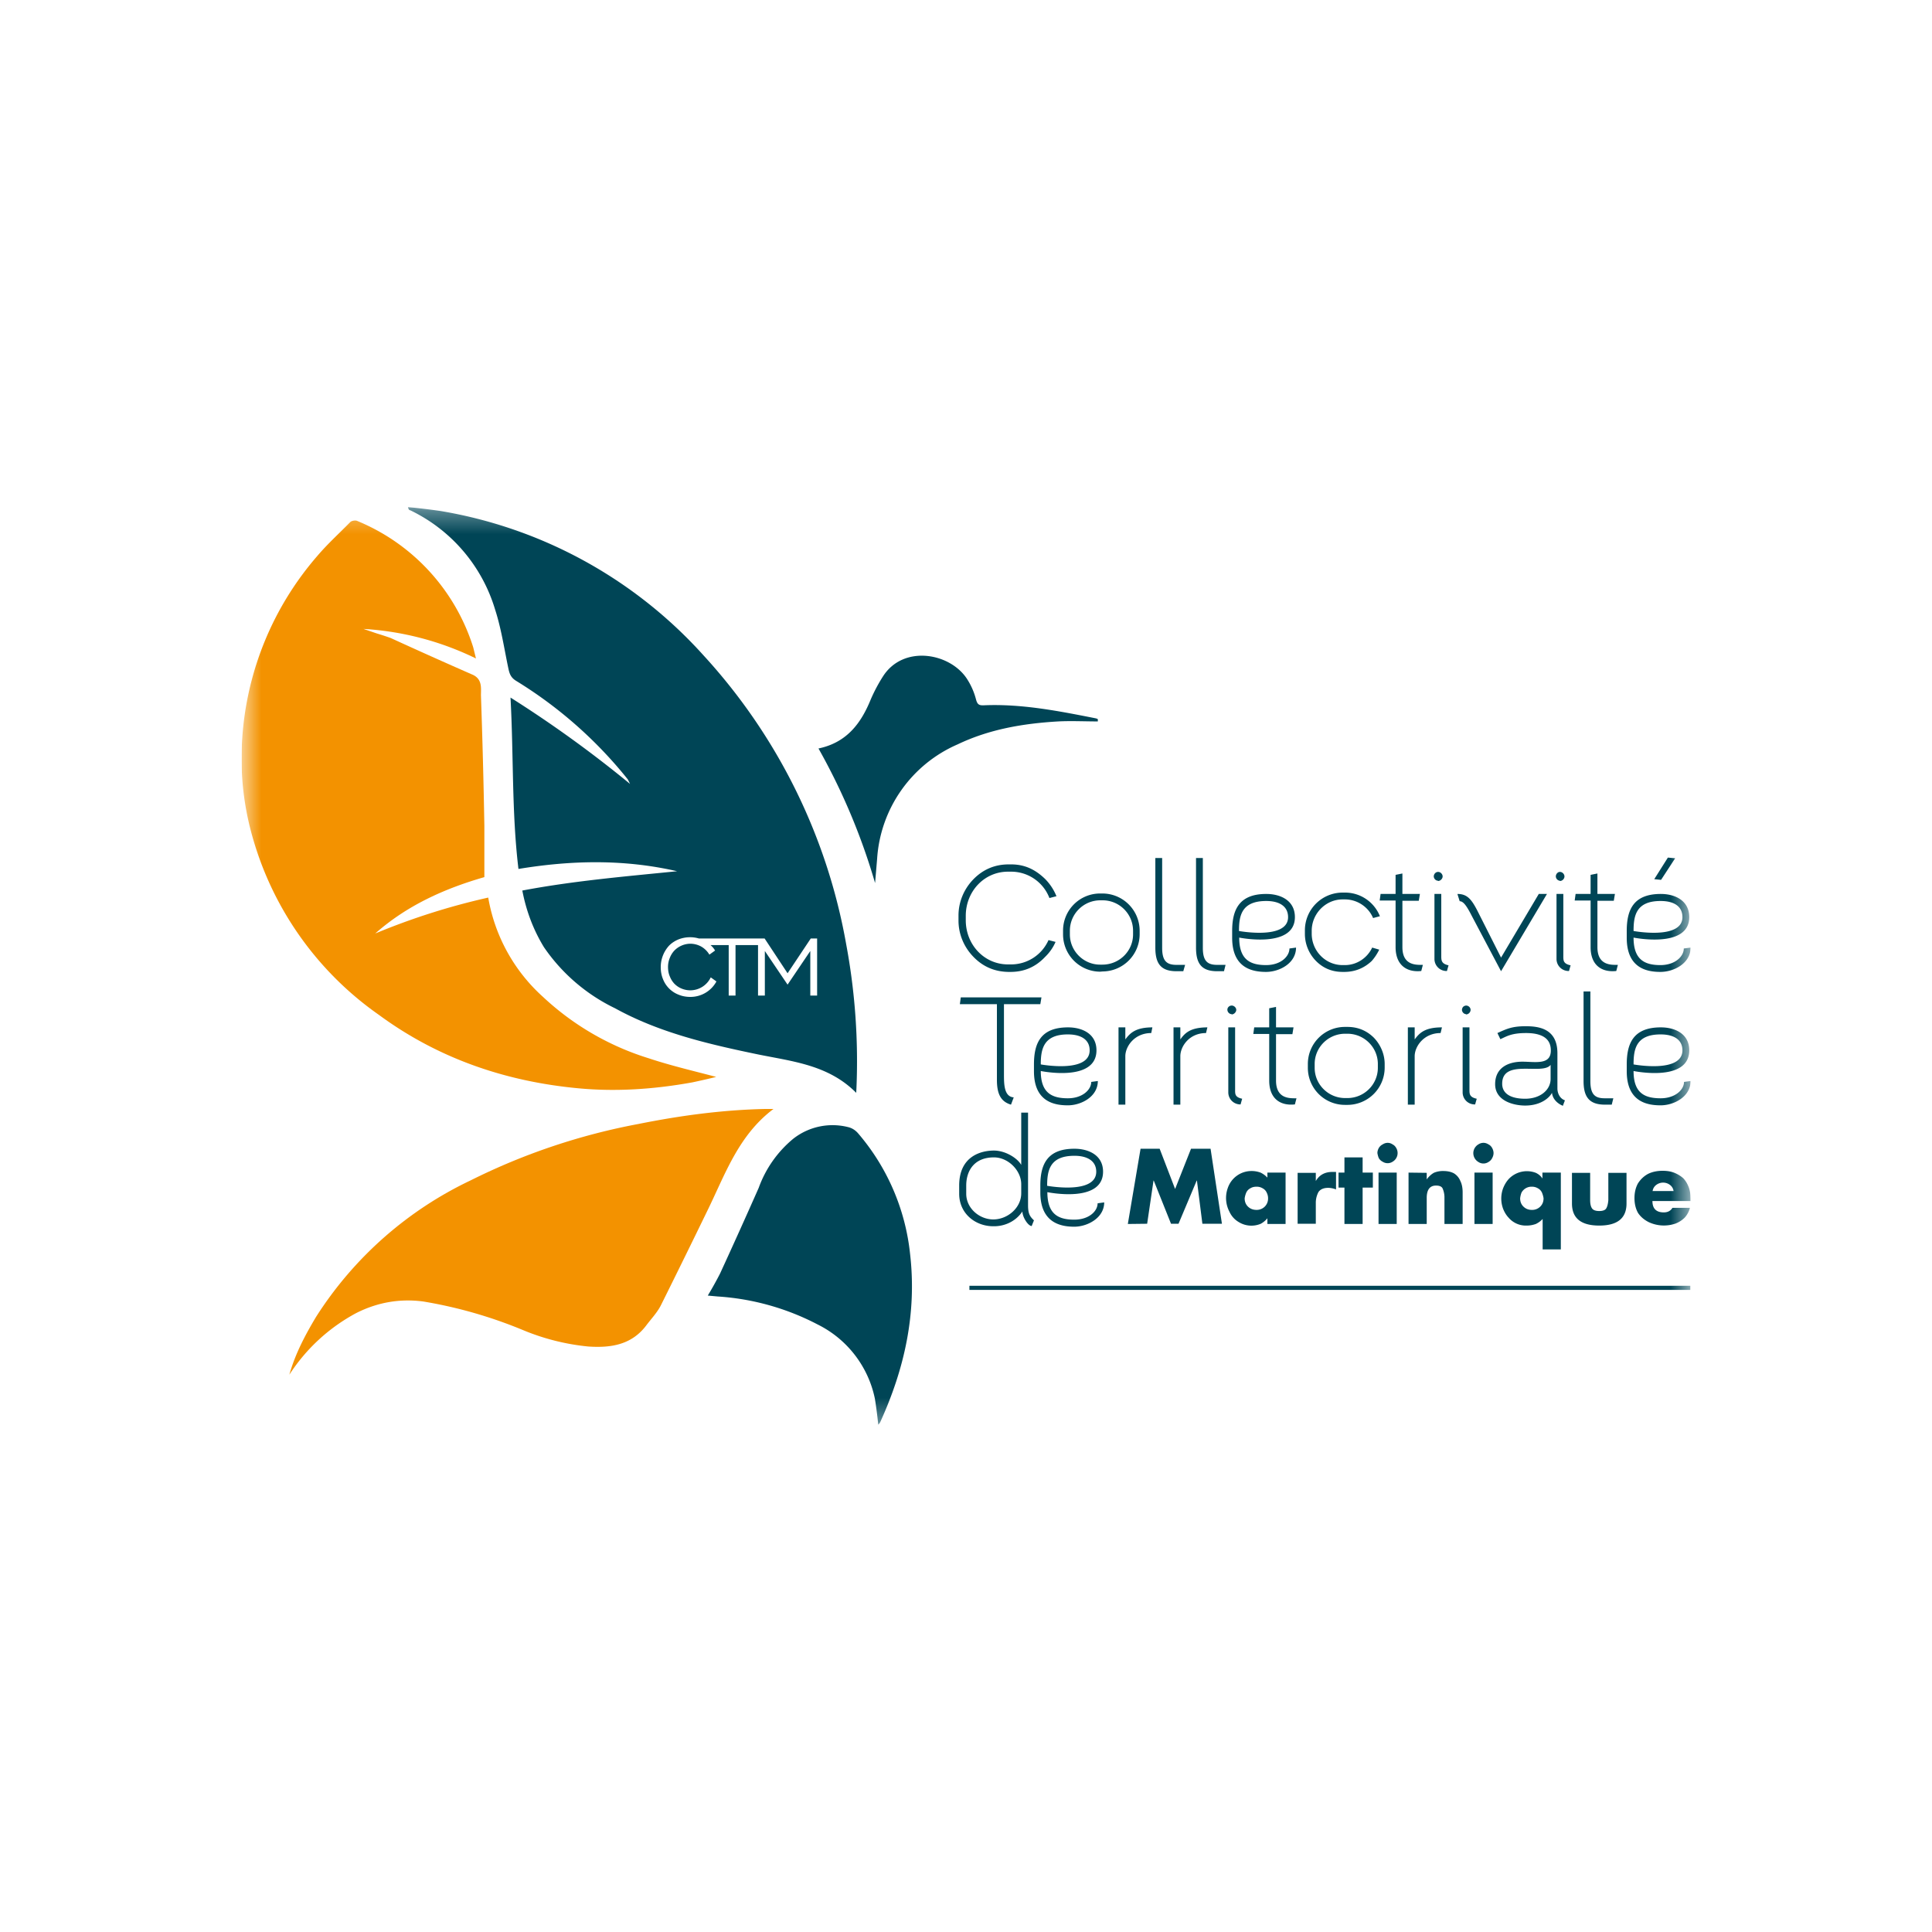 <svg xmlns="http://www.w3.org/2000/svg" width="85" height="85" fill="none"><g clip-path="url(#a)"><mask id="b" width="65" height="41" x="10" y="22" maskUnits="userSpaceOnUse" style="mask-type:luminance"><path fill="#fff" d="M10.62 62.69h63.76V22.3H10.62z"/></mask><g mask="url(#b)"><path fill="#F39200" d="M20.94 28.97a13 13 0 0 0-4.95-1.3l.59.2q.3.09.61.2 1.79.82 3.57 1.6c.47.19.4.6.4.92q.1 2.87.15 5.74v2.26c-1.74.5-3.4 1.24-4.8 2.48a30 30 0 0 1 4.97-1.58 7.6 7.6 0 0 0 2.4 4.36 12 12 0 0 0 4.66 2.71c.96.32 1.95.55 2.97.82q-.53.13-1.05.24c-1.66.3-3.34.42-5.02.26-3.2-.3-6.16-1.31-8.77-3.23a14.3 14.3 0 0 1-5.7-8.36q-.45-1.89-.31-3.84a13.6 13.6 0 0 1 3.3-7.99c.45-.53.97-1 1.46-1.5.06-.05.22-.08.3-.04a8.9 8.9 0 0 1 5.1 5.56zM12.73 60.48c.26-.92.7-1.75 1.18-2.55a16.4 16.4 0 0 1 6.8-6 28 28 0 0 1 7.38-2.48c1.84-.37 3.7-.62 5.57-.66h.37c-1.56 1.17-2.14 2.92-2.93 4.52q-1 2.06-2.02 4.11c-.16.32-.41.58-.63.87-.65.88-1.57 1.02-2.58.95a10 10 0 0 1-2.88-.73 20 20 0 0 0-4.37-1.25q-1.53-.2-2.93.5a8 8 0 0 0-2.96 2.72"/><path fill="#004556" d="M38.64 62.69q-.06-.61-.15-1.16a4.7 4.7 0 0 0-2.52-3.26 11 11 0 0 0-4.39-1.23l-.44-.04q.3-.5.54-.97.86-1.87 1.7-3.77a5 5 0 0 1 1.52-2.16 2.8 2.8 0 0 1 2.46-.5q.23.07.4.27a9.7 9.7 0 0 1 2.28 5.3c.3 2.6-.24 5.05-1.32 7.41q-.02.04-.08.1M36.01 32.93c1.24-.26 1.87-1.1 2.3-2.16q.23-.53.53-1c.9-1.43 3-1.05 3.73.14q.25.4.37.86c.06.23.14.27.35.26 1.66-.07 3.28.25 4.9.57q.06.01.11.04v.1c-.59 0-1.17-.03-1.75 0-1.53.09-3.02.34-4.42 1.01a5.9 5.9 0 0 0-3.54 5.03l-.09 1.07a28 28 0 0 0-2.49-5.92M46.44 41.44q-.16.37-.46.66-.61.65-1.49.66h-.14q-.9-.02-1.52-.66c-.42-.43-.66-1-.66-1.6v-.22c0-.6.24-1.17.66-1.6q.63-.64 1.52-.65h.14c.6 0 1.07.23 1.5.65q.32.33.49.75l-.31.08a1.8 1.8 0 0 0-1.68-1.16h-.14c-1.06 0-1.86.88-1.86 1.94v.2c0 1.06.8 1.94 1.86 1.94h.14a1.8 1.8 0 0 0 1.64-1.07zM47.07 40.95v.16c0 .73.6 1.33 1.33 1.33h.1c.75 0 1.35-.6 1.35-1.33v-.16c0-.74-.6-1.34-1.34-1.34h-.1c-.74 0-1.34.6-1.34 1.34m1.33 1.8a1.64 1.64 0 0 1-1.63-1.64v-.16a1.63 1.63 0 0 1 1.63-1.64h.1a1.64 1.64 0 0 1 1.64 1.64v.16a1.64 1.64 0 0 1-1.63 1.63zM51.13 41.7c0 .58.2.75.63.75h.38l-.08.28h-.3c-.7 0-.93-.35-.93-1.04v-3.94h.3zM52.92 41.7c0 .58.2.75.63.75h.37l-.07.28h-.3c-.7 0-.93-.35-.93-1.04v-3.94h.3zM56.67 40.35c0-.46-.36-.71-.96-.71-1.1 0-1.2.66-1.2 1.32 0 0 2.16.4 2.16-.61m-.97 2.41c-.62 0-1.49-.18-1.49-1.5v-.3c0-.94.31-1.63 1.5-1.63.62 0 1.26.28 1.26 1.02 0 1.4-2.45.9-2.45.9 0 .95.46 1.21 1.18 1.21.66 0 1.03-.39 1.03-.73l.29-.04c0 .69-.73 1.07-1.32 1.07M60.68 41.78q-.13.27-.33.5-.5.47-1.18.48h-.1q-.7 0-1.18-.49a1.7 1.7 0 0 1-.48-1.18v-.16a1.66 1.66 0 0 1 1.66-1.66h.1a1.65 1.65 0 0 1 1.54 1.04l-.3.08c-.2-.48-.69-.82-1.24-.82h-.1c-.75 0-1.36.63-1.36 1.38v.13c0 .75.6 1.38 1.36 1.38h.1c.53 0 .99-.32 1.2-.77zM61.7 41.67c0 .82.62.78.9.78l-.07.27c-.65.07-1.13-.27-1.13-1.05v-2.05h-.7l.04-.29h.66v-.84l.3-.06v.9h.77l-.05.3h-.72zM63.73 42.47l-.07.25a.53.53 0 0 1-.55-.53v-2.86h.3v2.72c0 .2 0 .35.32.42m-.46-3.72a.2.2 0 0 1-.19-.19c0-.1.08-.2.19-.2s.2.1.2.2-.1.2-.2.2M67.69 39.33h.37l-2.02 3.4-1.28-2.42c-.22-.43-.37-.66-.54-.66l-.1-.32c.42 0 .61.22.87.72l1.05 2.08 1.66-2.8zM69.1 42.47l-.07.25a.53.53 0 0 1-.55-.53v-2.86h.3v2.72c0 .2-.01.35.32.42m-.47-3.72a.2.2 0 0 1-.18-.19c0-.1.08-.2.18-.2.11 0 .2.1.2.2s-.09.2-.2.2M70.28 41.67c0 .82.62.78.9.78l-.07.27c-.66.07-1.13-.27-1.13-1.05v-2.05h-.7l.04-.29h.66v-.84l.3-.06v.9h.77l-.05.3h-.72zM73.7 37.76l-.62.95-.3-.03.6-.95zm.32 2.59c0-.46-.35-.71-.96-.71-1.09 0-1.19.66-1.19 1.32 0 0 2.15.4 2.15-.61m-.97 2.41c-.62 0-1.48-.18-1.48-1.5v-.3c0-.94.3-1.63 1.5-1.63.61 0 1.25.28 1.25 1.02 0 1.4-2.45.9-2.45.9 0 .95.46 1.21 1.18 1.21.66 0 1.03-.39 1.03-.73l.3-.04c0 .69-.73 1.07-1.33 1.07M44.17 44.18v3.07c0 .44 0 1 .43 1.03l-.12.32c-.48-.14-.62-.52-.62-1.1v-3.32h-1.63l.04-.3h3.55l-.05.3zM47.94 46.21c0-.45-.35-.7-.96-.7-1.08 0-1.19.66-1.19 1.32 0 0 2.15.4 2.15-.62m-.96 2.42c-.63 0-1.49-.18-1.49-1.5v-.3c0-.94.3-1.63 1.5-1.63.62 0 1.25.28 1.25 1.01 0 1.42-2.45.91-2.45.91 0 .95.47 1.2 1.19 1.2.65 0 1.03-.38 1.03-.72l.29-.04c0 .69-.73 1.07-1.32 1.07M50.7 45.2l-.05.25c-.74 0-1.14.59-1.14 1.02v2.13h-.3v-3.4h.3v.53c.21-.28.45-.53 1.2-.53M53.12 45.2l-.06.25c-.74 0-1.13.59-1.13 1.02v2.13h-.3v-3.4h.3v.53c.2-.28.44-.53 1.2-.53M54.65 48.34l-.07.25a.53.53 0 0 1-.54-.53V45.2h.3v2.72c0 .2-.02.35.31.42m-.46-3.72a.2.2 0 0 1-.19-.2c0-.1.09-.18.19-.18s.2.09.2.19-.1.2-.2.2M56.14 47.54c0 .82.62.78.9.78l-.07.27c-.66.07-1.13-.27-1.13-1.05v-2.05h-.7l.04-.29h.66v-.84l.3-.06v.9h.77l-.05.3h-.72zM57.84 46.81v.17c0 .73.6 1.33 1.34 1.33h.1c.74 0 1.34-.6 1.34-1.33v-.17c0-.73-.6-1.33-1.34-1.33h-.1c-.74 0-1.34.6-1.34 1.33m1.34 1.8a1.63 1.63 0 0 1-1.64-1.63v-.17a1.63 1.63 0 0 1 1.64-1.63h.1q.68 0 1.16.47c.3.31.48.73.48 1.16v.17a1.64 1.64 0 0 1-1.64 1.63zM63.44 45.2l-.06.25c-.74 0-1.14.59-1.14 1.02v2.13h-.3v-3.4h.3v.53c.21-.28.44-.53 1.2-.53M64.97 48.34l-.07.25a.53.53 0 0 1-.55-.53V45.2h.3v2.72c0 .2-.01.35.32.42m-.47-3.72a.2.2 0 0 1-.18-.2q.02-.16.18-.18c.11 0 .2.09.2.19s-.09.2-.2.2M68.22 47.47v-.62c-.35.47-2.13-.29-2.13.83 0 .45.4.66 1.01.66.68 0 1.12-.4 1.12-.87m.63.94-.09.24s-.43-.15-.48-.57c-.1.2-.47.56-1.18.56-.5 0-1.32-.2-1.32-.94 0-.73.58-.99 1.2-.99.56 0 1.25.16 1.25-.49 0-.29-.1-.77-1.09-.77-.65 0-.86.15-1.13.27l-.13-.27c.4-.18.64-.3 1.24-.3.58 0 1.4.1 1.4 1.19v1.55c0 .2.1.44.33.52M69.97 47.56c0 .59.2.76.63.76h.38l-.07.28h-.3c-.7 0-.94-.35-.94-1.04v-3.94h.3zM74.02 46.21c0-.45-.35-.7-.96-.7-1.09 0-1.19.66-1.19 1.32 0 0 2.15.4 2.15-.62m-.96 2.42c-.63 0-1.49-.18-1.49-1.5v-.3c0-.94.3-1.63 1.5-1.63.62 0 1.25.28 1.25 1.01 0 1.42-2.45.91-2.45.91 0 .95.46 1.2 1.19 1.2.65 0 1.03-.38 1.03-.72l.29-.04c0 .69-.73 1.07-1.32 1.07M49.62 53.85l.56-3.31h.84l.68 1.77.7-1.77h.86l.5 3.3h-.86l-.24-1.9h-.01l-.8 1.9h-.33l-.76-1.9h-.01l-.28 1.9zM55.28 52.21q-.16 0-.27.07a.4.4 0 0 0-.18.19 1 1 0 0 0-.07.25q0 .22.14.36.15.15.38.15a.5.5 0 0 0 .37-.15.5.5 0 0 0 .14-.36q0-.13-.06-.25a.4.4 0 0 0-.18-.19.5.5 0 0 0-.27-.07m1.28-.62v2.26h-.8v-.25a1 1 0 0 1-.29.24 1.06 1.06 0 0 1-.98-.08 1 1 0 0 1-.4-.45 1.3 1.3 0 0 1-.07-1.05 1.1 1.1 0 0 1 1.05-.74q.2 0 .39.07a1 1 0 0 1 .3.22v-.22zM57.89 51.6v.36q.23-.4.73-.4h.16v.77a1 1 0 0 0-.34-.07q-.3 0-.43.18a1 1 0 0 0-.12.5v.9h-.8V51.6zM59.95 52.25v1.6h-.8v-1.6h-.26v-.66h.26v-.67h.8v.67h.45v.66zM61.45 53.85h-.8v-2.26h.8zm-.4-3.57q.12 0 .22.07.1.05.16.16a.44.44 0 0 1-.16.6.4.4 0 0 1-.44 0 .4.4 0 0 1-.17-.16 1 1 0 0 1-.06-.22q0-.11.06-.22a.4.4 0 0 1 .17-.16.4.4 0 0 1 .22-.07M62.77 51.6v.29a1 1 0 0 1 .31-.29 1 1 0 0 1 .42-.08q.29 0 .48.11a.7.7 0 0 1 .27.33q.1.2.1.5v1.39h-.8v-1.2a1 1 0 0 0-.08-.36q-.06-.13-.29-.13-.4 0-.41.52v1.17h-.8v-2.26zM65.67 53.85h-.8v-2.26h.8zm-.4-3.57q.11 0 .22.07.1.05.16.16t.06.22-.06.22a.4.4 0 0 1-.16.17.4.4 0 0 1-.45 0 .45.45 0 0 1-.22-.39q0-.11.06-.22.07-.11.16-.16a.4.4 0 0 1 .23-.07M67.4 52.21a.5.5 0 0 0-.46.26 1 1 0 0 0-.06.25q0 .22.14.36.15.15.37.15a.5.5 0 0 0 .38-.15q.14-.14.14-.36a1 1 0 0 0-.07-.25.4.4 0 0 0-.18-.19.5.5 0 0 0-.27-.07m1.28-.62v3.38h-.8v-1.34a1 1 0 0 1-.3.22q-.2.07-.4.07a1 1 0 0 1-.8-.35q-.15-.16-.24-.39a1.3 1.3 0 0 1 0-.9q.09-.23.24-.4a1.1 1.1 0 0 1 1.2-.28q.19.09.29.25v-.26zM69.16 51.6h.8v1.2q0 .24.08.36t.32.12.31-.12.09-.36v-1.2h.8v1.35q0 .97-1.2.97t-1.2-.97zM72.7 52.4h.93a.4.4 0 0 0-.16-.27.5.5 0 0 0-.3-.1.5.5 0 0 0-.3.1.4.4 0 0 0-.16.26m1.67.37v.08h-1.68q0 .5.5.5.26 0 .38-.2h.77a1 1 0 0 1-.23.43q-.17.17-.4.26a1.57 1.57 0 0 1-1.18-.06q-.3-.15-.47-.4-.16-.28-.16-.66 0-.36.15-.64.17-.27.44-.42.28-.14.65-.14.3 0 .52.09t.39.24q.15.16.24.4.08.22.08.52M44.93 52.1c0-.6-.57-1.18-1.2-1.18-.88 0-1.22.6-1.22 1.24v.36c0 .64.58 1.13 1.19 1.13.63 0 1.23-.51 1.23-1.15zm.56 1.59-.1.25c-.15 0-.4-.37-.41-.64-.3.45-.8.66-1.28.65-.79 0-1.5-.56-1.5-1.43v-.36c0-1.3.97-1.54 1.53-1.54.5 0 1.03.33 1.2.63v-2.3h.3v4.08c0 .38.09.5.26.66M48.23 51.55c0-.45-.36-.7-.96-.7-1.09 0-1.2.65-1.2 1.32 0 0 2.16.4 2.16-.62m-.97 2.42c-.62 0-1.49-.19-1.49-1.51v-.3c0-.94.31-1.62 1.5-1.62.62 0 1.26.28 1.26 1.01 0 1.41-2.45.9-2.45.9 0 .95.46 1.21 1.18 1.21.66 0 1.03-.38 1.03-.72l.29-.04c0 .68-.73 1.07-1.32 1.07M74.37 56.75H42.65v-.18h31.72zM35.95 43.8h-.3v-1.96l-1 1.48-1-1.48v1.96h-.3v-2.22h-.99v2.22h-.3v-2.22h-.8q.12.1.2.24l-.25.18a1 1 0 0 0-.35-.35 1 1 0 0 0-.5-.13 1 1 0 0 0-.69.3 1 1 0 0 0-.2.32q-.08.19-.08.4 0 .24.08.42a1 1 0 0 0 .2.32q.14.14.31.21a1 1 0 0 0 .39.08 1 1 0 0 0 .9-.57l.25.18a1.3 1.3 0 0 1-1.15.68q-.28 0-.52-.1a1.2 1.2 0 0 1-.68-.68q-.1-.24-.1-.53a1.4 1.4 0 0 1 .37-.95q.17-.17.41-.27a1.4 1.4 0 0 1 .9-.04h2.89l1.01 1.53 1.02-1.53h.28zm1.28-2.25a25.3 25.3 0 0 0-6.3-12.74 20 20 0 0 0-11.56-6.33q-.7-.1-1.42-.17.03.14.1.14a7.1 7.1 0 0 1 3.73 4.36c.27.83.4 1.71.58 2.57.05.24.1.42.34.57a19 19 0 0 1 4.8 4.19l.12.15.1.2a52 52 0 0 0-5.26-3.8c.14 2.56.05 5.05.35 7.54 2.36-.39 4.67-.43 6.98.1-2.27.23-4.54.42-6.81.85q.26 1.36.95 2.49a8 8 0 0 0 3.13 2.69c1.96 1.08 4.12 1.58 6.29 2.03 1.52.31 3.1.46 4.32 1.69l.01-.2a28 28 0 0 0-.45-6.33"/></g></g><defs><clipPath id="a"><path fill="#fff" d="M10.63 22.31h63.75V62.7H10.63z"/></clipPath></defs></svg>